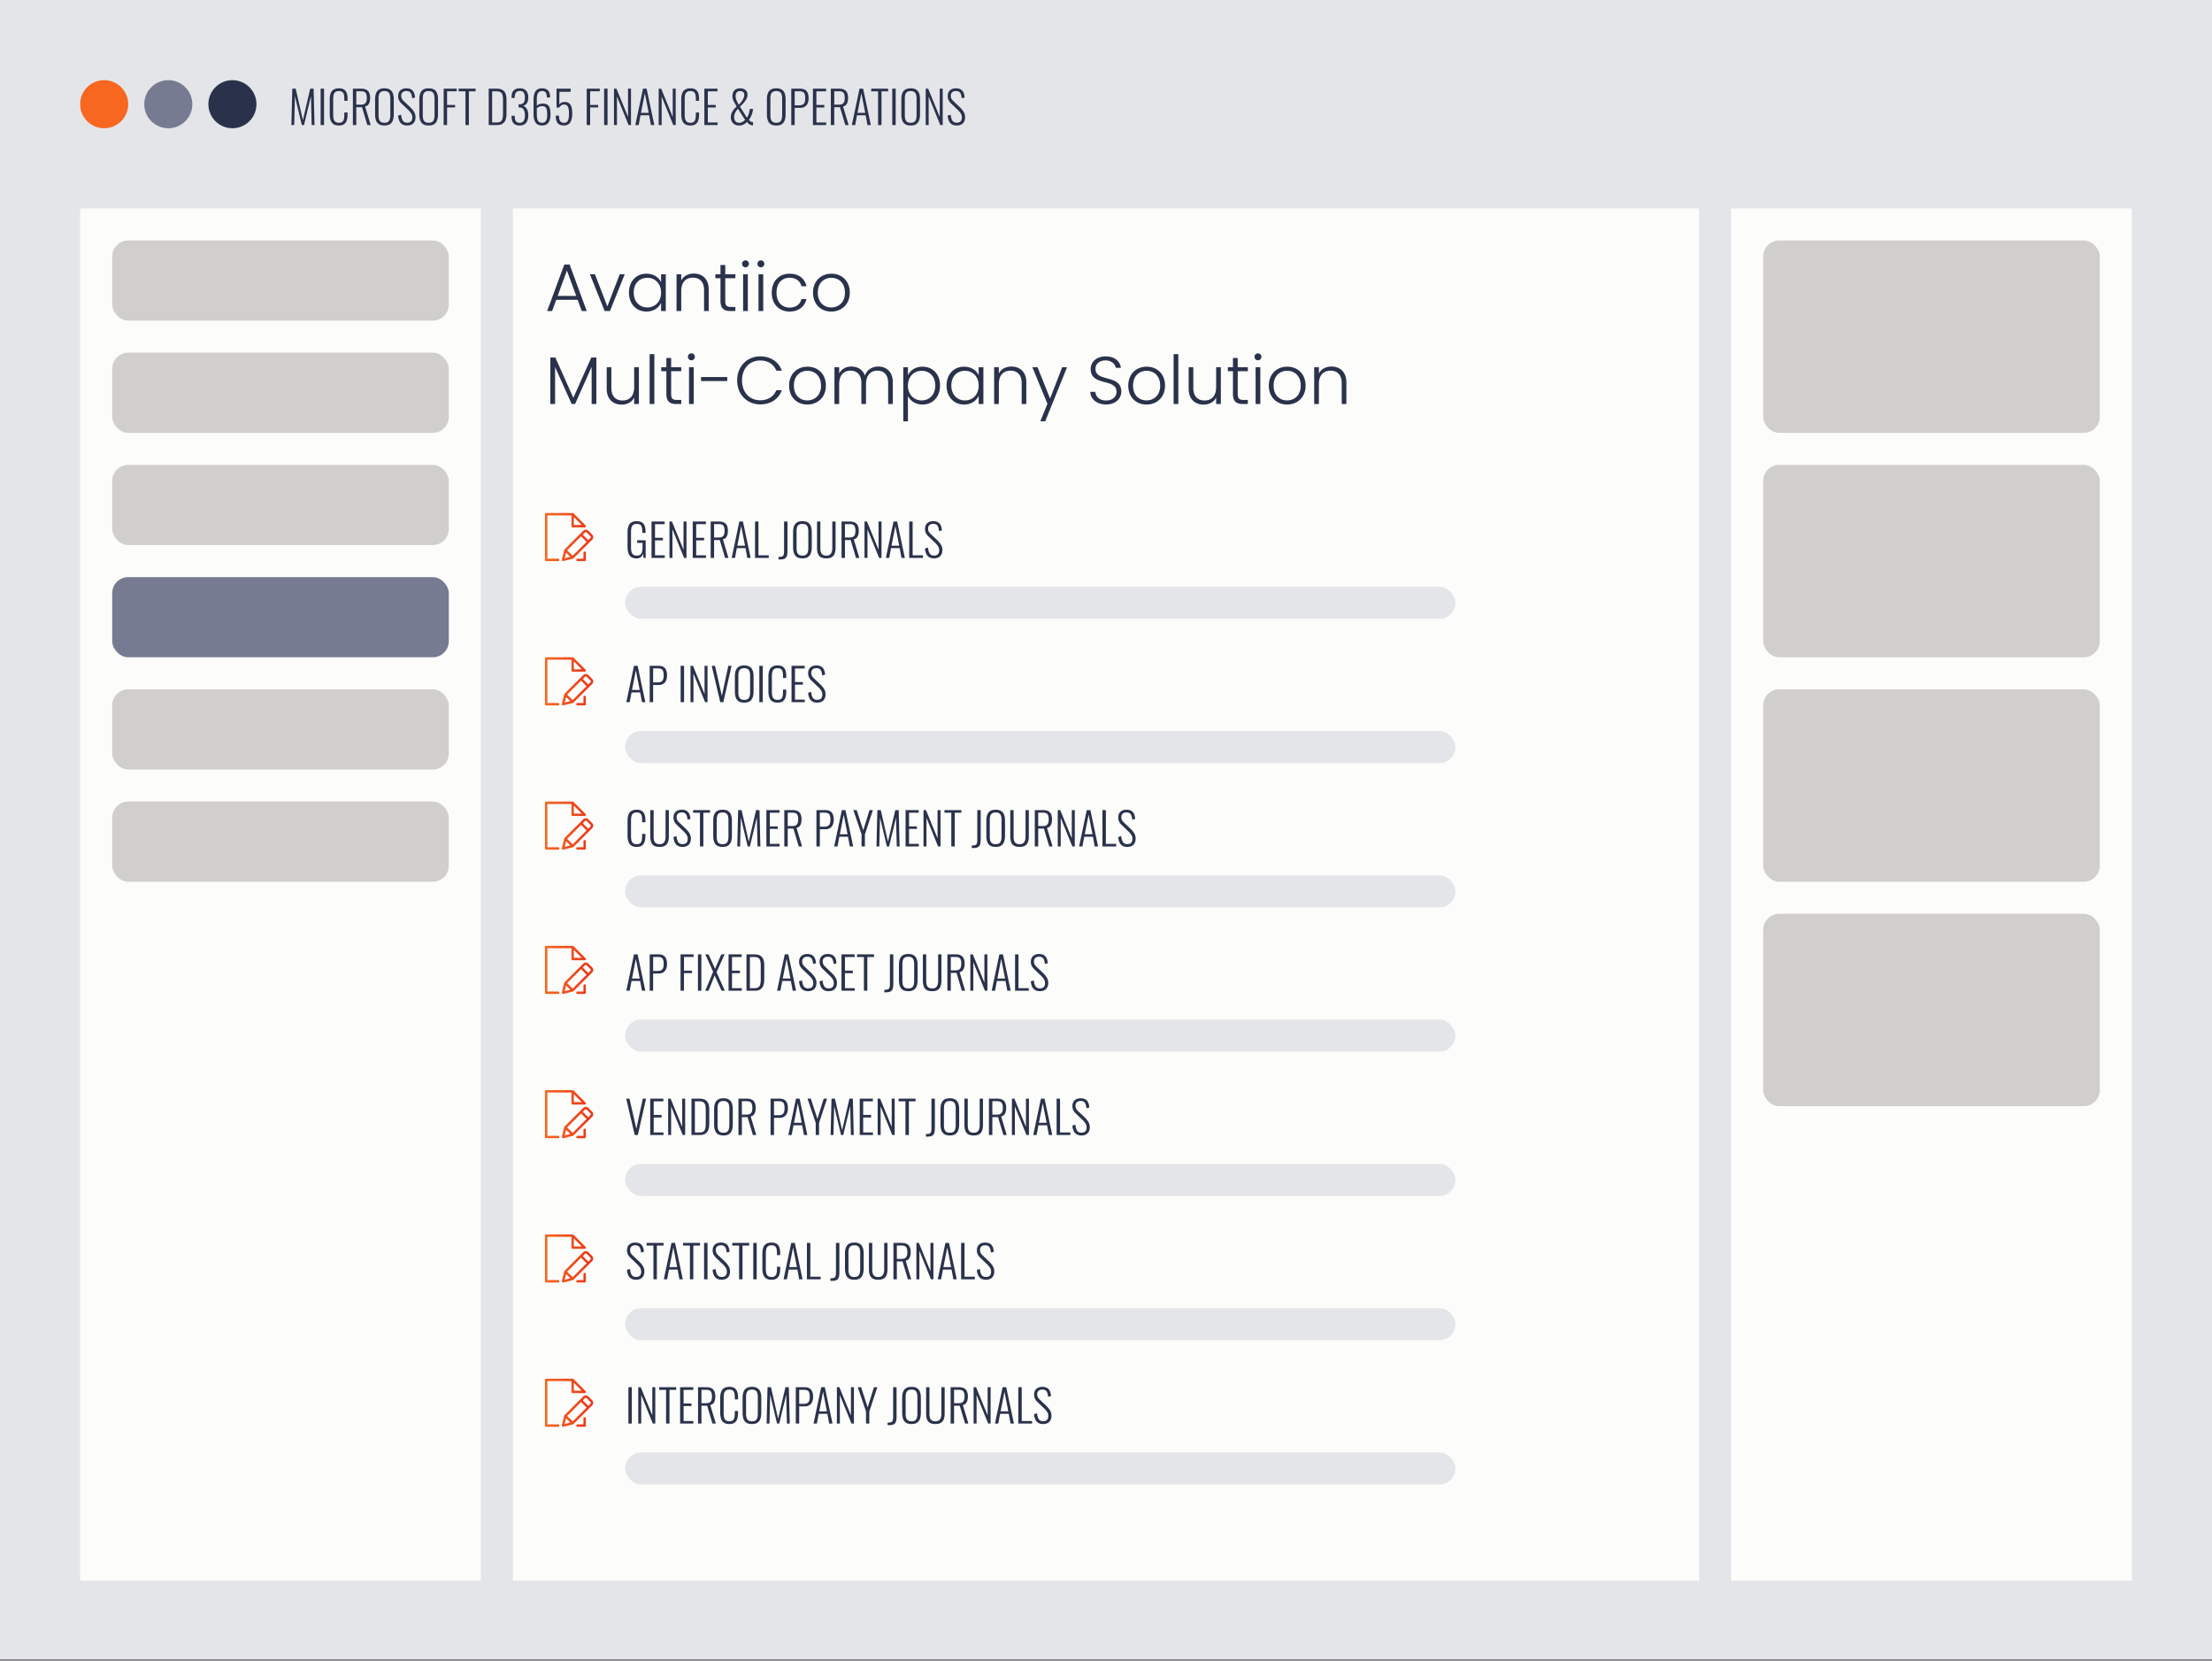 <?xml version="1.0" encoding="UTF-8"?> <svg xmlns="http://www.w3.org/2000/svg" width="690" height="518" viewBox="0 0 690 518" fill="none"><rect x="0" y="0" width="690" height="518" fill="#808080" stroke="none"/><path fill="#E4E5E9" d="M0 0h690v517.5H0z"></path><circle cx="32.5" cy="32.5" r="7.5" fill="#F7671F"></circle><circle cx="52.5" cy="32.5" r="7.5" fill="#767B91"></circle><circle cx="72.5" cy="32.5" r="7.5" fill="#2A324B"></circle><path fill="#FCFCFA" d="M25 65h125v428H25zm515 0h125v428H540zm-380 0h370v428H160z"></path><rect x="35" y="75" width="105" height="25" rx="5" fill="#D0CFCE"></rect><rect x="195" y="183" width="259" height="10" rx="5" fill="#E4E5E9"></rect><rect x="195" y="228" width="259" height="10" rx="5" fill="#E4E5E9"></rect><rect x="195" y="273" width="259" height="10" rx="5" fill="#E4E5E9"></rect><rect x="195" y="318" width="259" height="10" rx="5" fill="#E4E5E9"></rect><rect x="195" y="363" width="259" height="10" rx="5" fill="#E4E5E9"></rect><rect x="195" y="408" width="259" height="10" rx="5" fill="#E4E5E9"></rect><rect x="195" y="453" width="259" height="10" rx="5" fill="#E4E5E9"></rect><rect x="550" y="75" width="105" height="60" rx="5" fill="#D0CFCE"></rect><rect x="550" y="145" width="105" height="60" rx="5" fill="#D0CFCE"></rect><rect x="550" y="215" width="105" height="60" rx="5" fill="#D0CFCE"></rect><rect x="550" y="285" width="105" height="60" rx="5" fill="#D0CFCE"></rect><rect x="35" y="110" width="105" height="25" rx="5" fill="#D0CFCE"></rect><rect x="35" y="145" width="105" height="25" rx="5" fill="#D0CFCE"></rect><rect x="35" y="180" width="105" height="25" rx="5" fill="#767B91"></rect><rect x="35" y="215" width="105" height="25" rx="5" fill="#D0CFCE"></rect><rect x="35" y="250" width="105" height="25" rx="5" fill="#D0CFCE"></rect><path d="m181.466 97-1.281-3.486h-6.678L172.226 97h-1.554l5.355-14.49h1.659L183.02 97zm-1.722-4.704-2.898-7.938-2.898 7.938zm4.27-6.762h1.575l3.864 10.038 3.864-10.038h1.554L190.272 97h-1.659zm12.178 5.712c0-3.591 2.331-5.88 5.481-5.88 2.31 0 3.885 1.239 4.536 2.688v-2.52h1.47V97h-1.47v-2.541c-.672 1.47-2.268 2.709-4.557 2.709-3.129 0-5.46-2.331-5.46-5.922m10.017.021c0-2.856-1.911-4.62-4.263-4.62-2.415 0-4.263 1.68-4.263 4.599 0 2.898 1.848 4.641 4.263 4.641 2.352 0 4.263-1.764 4.263-4.62M219.623 97v-6.552c0-2.541-1.386-3.843-3.486-3.843-2.142 0-3.633 1.344-3.633 4.137V97h-1.47V85.534h1.47v1.953c.735-1.428 2.205-2.163 3.906-2.163 2.604 0 4.662 1.596 4.662 4.956V97zm5.121-3.108v-7.119h-1.596v-1.239h1.596v-2.877h1.491v2.877h3.15v1.239h-3.15v7.119c0 1.407.483 1.848 1.806 1.848h1.344V97h-1.575c-1.995 0-3.066-.819-3.066-3.108M231.809 97V85.534h1.47V97zm.735-13.629a1.067 1.067 0 0 1-1.071-1.092c0-.63.483-1.071 1.071-1.071a1.05 1.05 0 0 1 1.071 1.071c0 .63-.483 1.092-1.071 1.092M236.608 97V85.534h1.47V97zm.735-13.629a1.067 1.067 0 0 1-1.071-1.092c0-.63.483-1.071 1.071-1.071a1.05 1.05 0 0 1 1.071 1.071c0 .63-.483 1.092-1.071 1.092m3.392 7.896c0-3.633 2.331-5.901 5.565-5.901 2.877 0 4.746 1.533 5.271 3.906h-1.575c-.378-1.638-1.764-2.646-3.696-2.646-2.247 0-4.074 1.533-4.074 4.641s1.827 4.662 4.074 4.662c1.932 0 3.297-.987 3.696-2.667h1.575c-.525 2.289-2.394 3.906-5.271 3.906-3.234 0-5.565-2.268-5.565-5.901m24.344 0c0 3.633-2.541 5.901-5.775 5.901s-5.691-2.268-5.691-5.901c0-3.654 2.52-5.901 5.733-5.901 3.234 0 5.733 2.247 5.733 5.901m-9.975 0c0 3.15 2.016 4.62 4.2 4.62 2.163 0 4.263-1.47 4.263-4.62s-2.058-4.62-4.242-4.62-4.221 1.47-4.221 4.62M171.68 126v-14.49h1.554l5.607 12.558 5.607-12.558h1.575V126h-1.47v-11.571L179.387 126h-1.071l-5.166-11.529V126zm27.611-11.466V126h-1.47v-2.016c-.693 1.449-2.205 2.205-3.906 2.205-2.604 0-4.662-1.596-4.662-4.956v-6.699h1.449v6.531c0 2.541 1.386 3.843 3.486 3.843 2.142 0 3.633-1.344 3.633-4.137v-6.237zM202.647 126v-15.54h1.47V126zm5.219-3.108v-7.119h-1.596v-1.239h1.596v-2.877h1.491v2.877h3.15v1.239h-3.15v7.119c0 1.407.483 1.848 1.806 1.848h1.344V126h-1.575c-1.995 0-3.066-.819-3.066-3.108m7.065 3.108v-11.466h1.47V126zm.735-13.629a1.067 1.067 0 0 1-1.071-1.092c0-.63.483-1.071 1.071-1.071a1.05 1.05 0 0 1 1.071 1.071c0 .63-.483 1.092-1.071 1.092m3.014 6.468V117.6h8.169v1.239zm11.267-.189c0-4.41 3.108-7.497 7.182-7.497 3.276 0 5.712 1.638 6.762 4.452h-1.722c-.819-1.953-2.541-3.171-5.04-3.171-3.213 0-5.67 2.373-5.67 6.216 0 3.822 2.457 6.195 5.67 6.195 2.499 0 4.221-1.218 5.04-3.129h1.722c-1.05 2.772-3.486 4.41-6.762 4.41-4.074 0-7.182-3.066-7.182-7.476m27.668 1.617c0 3.633-2.541 5.901-5.775 5.901s-5.691-2.268-5.691-5.901c0-3.654 2.52-5.901 5.733-5.901 3.234 0 5.733 2.247 5.733 5.901m-9.975 0c0 3.15 2.016 4.62 4.2 4.62 2.163 0 4.263-1.47 4.263-4.62s-2.058-4.62-4.242-4.62-4.221 1.47-4.221 4.62M277.052 126v-6.552c0-2.541-1.323-3.843-3.36-3.843-2.079 0-3.549 1.386-3.549 4.179V126h-1.449v-6.552c0-2.541-1.344-3.843-3.381-3.843-2.1 0-3.549 1.386-3.549 4.179V126h-1.47v-11.466h1.47v1.974c.735-1.449 2.184-2.184 3.801-2.184 1.911 0 3.549.903 4.242 2.814.63-1.869 2.31-2.814 4.137-2.814 2.541 0 4.557 1.596 4.557 4.956V126zm6.163-8.946c.672-1.449 2.268-2.688 4.557-2.688 3.129 0 5.46 2.289 5.46 5.88s-2.331 5.922-5.46 5.922c-2.289 0-3.885-1.26-4.557-2.688v7.938h-1.449v-16.884h1.449zm8.526 3.192c0-2.919-1.848-4.599-4.263-4.599-2.331 0-4.263 1.764-4.263 4.62s1.932 4.62 4.263 4.62c2.415 0 4.263-1.743 4.263-4.641m3.524 0c0-3.591 2.331-5.88 5.481-5.88 2.31 0 3.885 1.239 4.536 2.688v-2.52h1.47V126h-1.47v-2.541c-.672 1.47-2.268 2.709-4.557 2.709-3.129 0-5.46-2.331-5.46-5.922m10.017.021c0-2.856-1.911-4.62-4.263-4.62-2.415 0-4.263 1.68-4.263 4.599 0 2.898 1.848 4.641 4.263 4.641 2.352 0 4.263-1.764 4.263-4.62M318.697 126v-6.552c0-2.541-1.386-3.843-3.486-3.843-2.142 0-3.633 1.344-3.633 4.137V126h-1.47v-11.466h1.47v1.953c.735-1.428 2.205-2.163 3.906-2.163 2.604 0 4.662 1.596 4.662 4.956V126zm8.858-1.68 3.78-9.786h1.512l-6.804 16.863h-1.533l2.226-5.46-4.704-11.403h1.617zm22.225-2.184c0 1.995-1.617 4.011-4.725 4.011-2.94 0-4.872-1.68-4.956-3.927h1.554c.126 1.218 1.029 2.688 3.402 2.688 2.037 0 3.234-1.197 3.234-2.709 0-4.326-8.064-1.596-8.064-7.119 0-2.268 1.869-3.927 4.704-3.927 2.793 0 4.473 1.554 4.725 3.57h-1.596c-.168-1.029-1.155-2.289-3.192-2.31-1.722-.021-3.15.924-3.15 2.625 0 4.242 8.064 1.638 8.064 7.098m13.634-1.869c0 3.633-2.541 5.901-5.775 5.901s-5.691-2.268-5.691-5.901c0-3.654 2.52-5.901 5.733-5.901 3.234 0 5.733 2.247 5.733 5.901m-9.975 0c0 3.15 2.016 4.62 4.2 4.62 2.163 0 4.263-1.47 4.263-4.62s-2.058-4.62-4.242-4.62-4.221 1.47-4.221 4.62M366.094 126v-15.54h1.47V126zm14.732-11.466V126h-1.47v-2.016c-.693 1.449-2.205 2.205-3.906 2.205-2.604 0-4.662-1.596-4.662-4.956v-6.699h1.449v6.531c0 2.541 1.386 3.843 3.486 3.843 2.142 0 3.633-1.344 3.633-4.137v-6.237zm3.776 8.358v-7.119h-1.596v-1.239h1.596v-2.877h1.491v2.877h3.15v1.239h-3.15v7.119c0 1.407.483 1.848 1.806 1.848h1.344V126h-1.575c-1.995 0-3.066-.819-3.066-3.108m7.065 3.108v-11.466h1.47V126zm.735-13.629a1.067 1.067 0 0 1-1.071-1.092c0-.63.483-1.071 1.071-1.071a1.05 1.05 0 0 1 1.071 1.071c0 .63-.483 1.092-1.071 1.092m14.858 7.896c0 3.633-2.541 5.901-5.775 5.901s-5.691-2.268-5.691-5.901c0-3.654 2.52-5.901 5.733-5.901 3.234 0 5.733 2.247 5.733 5.901m-9.975 0c0 3.15 2.016 4.62 4.2 4.62 2.163 0 4.263-1.47 4.263-4.62s-2.058-4.62-4.242-4.62-4.221 1.47-4.221 4.62M418.529 126v-6.552c0-2.541-1.386-3.843-3.486-3.843-2.142 0-3.633 1.344-3.633 4.137V126h-1.47v-11.466h1.47v1.953c.735-1.428 2.205-2.163 3.906-2.163 2.604 0 4.662 1.596 4.662 4.956V126zm-219.973 48.154q-1.078 0-1.694-.448-.602-.448-.854-1.26-.252-.826-.252-1.904v-4.424q0-1.092.238-1.89.252-.798.868-1.232.63-.448 1.764-.448 1.022 0 1.61.378.602.378.868 1.106t.266 1.778v.392h-1.008v-.392q0-.812-.154-1.344-.14-.532-.504-.798t-1.064-.266q-.784 0-1.176.336t-.518.924q-.112.588-.112 1.344v4.662q0 .826.14 1.414.154.574.546.896.407.308 1.134.308.714 0 1.092-.308.378-.322.532-.91t.154-1.428v-1.33h-1.68v-.798h2.66V174h-.686l-.126-1.288q-.21.644-.7 1.05-.475.392-1.344.392m4.684-.154v-11.34h4.102v.826h-3.024v4.256h2.464v.784h-2.464v4.676h3.052V174zm5.592 0v-11.34h.77l3.612 8.806v-8.806h.924V174h-.756l-3.626-8.904V174zm7.259 0v-11.34h4.102v.826h-3.024v4.256h2.464v.784h-2.464v4.676h3.052V174zm5.592 0v-11.34h2.562q1.065 0 1.666.35.617.336.882.994.267.644.266 1.54 0 .63-.14 1.19a2.3 2.3 0 0 1-.476.952q-.336.392-.952.518l1.736 5.796h-1.036l-1.666-5.572h-1.778V174zm1.064-6.356h1.442q.714 0 1.106-.238t.56-.7.168-1.162q0-1.05-.364-1.568-.363-.518-1.442-.518h-1.47zm5.485 6.356 2.394-11.34h1.12l2.408 11.34h-1.05l-.56-3.038h-2.702l-.574 3.038zm1.764-3.808h2.408l-1.204-6.118zm5.523 3.808v-11.34h1.064v10.542h3.22V174zm7.322.49v-.798q.588 0 .924-.07.35-.084.518-.294.181-.21.238-.602t.056-1.008v-9.058h1.064v9.114q0 .938-.168 1.54-.168.601-.658.882-.49.294-1.456.294zm7.48-.35q-1.134 0-1.778-.434a2.4 2.4 0 0 1-.896-1.232q-.252-.798-.252-1.82v-4.704q0-1.036.266-1.792.28-.77.91-1.19.643-.42 1.75-.42 1.092 0 1.722.42.643.42.91 1.19.266.756.266 1.792v4.718q0 1.021-.266 1.806a2.35 2.35 0 0 1-.882 1.218q-.63.448-1.75.448m0-.854q.741 0 1.134-.294a1.53 1.53 0 0 0 .532-.84q.154-.546.154-1.26v-5.138a4.5 4.5 0 0 0-.154-1.246q-.14-.532-.532-.812-.393-.294-1.134-.294-.756 0-1.162.294-.393.28-.546.812a5 5 0 0 0-.14 1.246v5.138q0 .714.14 1.26.153.532.546.84.405.294 1.162.294m7.439.854q-1.148 0-1.792-.406a2.14 2.14 0 0 1-.868-1.148 5.5 5.5 0 0 1-.238-1.68v-8.246h1.036v8.274q0 .658.14 1.204.154.532.56.84t1.162.308q.727 0 1.134-.308a1.64 1.64 0 0 0 .56-.854q.168-.532.168-1.19v-8.274h1.022v8.246q0 .938-.252 1.68a2.2 2.2 0 0 1-.882 1.148q-.63.406-1.75.406m4.748-.14v-11.34h2.562q1.063 0 1.666.35.615.336.882.994.266.644.266 1.54 0 .63-.14 1.19a2.3 2.3 0 0 1-.476.952q-.336.392-.952.518l1.736 5.796h-1.036l-1.666-5.572h-1.778V174zm1.064-6.356h1.442q.714 0 1.106-.238t.56-.7.168-1.162q0-1.05-.364-1.568-.365-.518-1.442-.518h-1.47zm6.1 6.356v-11.34h.77l3.612 8.806v-8.806h.924V174h-.756l-3.626-8.904V174zm6.657 0 2.394-11.34h1.12l2.408 11.34h-1.05l-.56-3.038h-2.702l-.574 3.038zm1.764-3.808h2.408l-1.204-6.118zm5.524 3.808v-11.34h1.064v10.542h3.22V174zm7.74.14q-.924 0-1.54-.378a2.45 2.45 0 0 1-.91-1.078q-.308-.7-.378-1.624l.938-.28q.07.7.252 1.274.182.56.574.896.392.322 1.078.322.756 0 1.176-.392t.42-1.246q0-.756-.378-1.302a6.7 6.7 0 0 0-1.008-1.148l-2.002-1.918q-.532-.518-.784-1.064a2.9 2.9 0 0 1-.252-1.218q0-1.176.7-1.806t1.862-.63q.602 0 1.078.154.49.154.826.504.35.336.546.882t.266 1.33l-.91.238a4.7 4.7 0 0 0-.238-1.218q-.168-.518-.546-.784-.364-.266-1.022-.266-.7 0-1.148.364-.448.365-.448 1.134 0 .462.168.84.182.378.63.812l2.002 1.89q.672.63 1.162 1.4t.49 1.736q0 .853-.336 1.428a2.1 2.1 0 0 1-.91.868q-.588.28-1.358.28M90.896 39l.28-11.34h1.064l2.24 9.842 2.282-9.842h1.064l.28 11.34h-.882L97 29.97 94.83 39h-.686l-2.142-9.016L91.778 39zm9.122 0V27.66h1.064V39zm5.708.14q-1.148 0-1.778-.476a2.44 2.44 0 0 1-.854-1.274 6.3 6.3 0 0 1-.238-1.792V31.09q0-1.05.238-1.848.252-.798.882-1.246t1.75-.448q1.022 0 1.596.392.588.392.84 1.12.252.714.252 1.708v.686h-1.008v-.658q0-.743-.126-1.274-.113-.532-.476-.826-.365-.294-1.064-.294-.77 0-1.162.322-.378.308-.518.882a6.3 6.3 0 0 0-.126 1.33v4.83q0 .84.154 1.4.168.56.56.84.391.28 1.092.28.713 0 1.064-.308.363-.308.476-.854.126-.56.126-1.302v-.742h1.008v.672q0 .994-.238 1.764-.224.755-.812 1.19-.575.434-1.638.434m4.354-.14V27.66h2.562q1.064 0 1.666.35.617.336.882.994.266.645.266 1.54 0 .63-.14 1.19t-.476.952-.952.518L115.624 39h-1.036l-1.666-5.572h-1.778V39zm1.064-6.356h1.442q.714 0 1.106-.238t.56-.7.168-1.162q0-1.05-.364-1.568t-1.442-.518h-1.47zm8.788 6.496q-1.134 0-1.778-.434a2.4 2.4 0 0 1-.896-1.232q-.252-.798-.252-1.82V30.95q0-1.036.266-1.792.28-.77.91-1.19.644-.42 1.75-.42 1.092 0 1.722.42.644.42.91 1.19.266.756.266 1.792v4.718q0 1.022-.266 1.806-.252.77-.882 1.218t-1.75.448m0-.854q.742 0 1.134-.294.392-.307.532-.84.154-.546.154-1.26v-5.138a4.5 4.5 0 0 0-.154-1.246q-.14-.532-.532-.812-.392-.294-1.134-.294-.756 0-1.162.294-.391.28-.546.812-.14.532-.14 1.246v5.138q0 .714.14 1.26.154.532.546.84.406.294 1.162.294m7.075.854q-.924 0-1.54-.378a2.46 2.46 0 0 1-.91-1.078q-.307-.7-.378-1.624l.938-.28q.07.7.252 1.274.183.56.574.896.393.322 1.078.322.756 0 1.176-.392t.42-1.246q0-.756-.378-1.302-.363-.546-1.008-1.148l-2.002-1.918q-.531-.518-.784-1.064a2.9 2.9 0 0 1-.252-1.218q0-1.176.7-1.806t1.862-.63q.603 0 1.078.154.49.154.826.504.351.336.546.882.197.546.266 1.33l-.91.238a4.7 4.7 0 0 0-.238-1.218q-.168-.518-.546-.784-.363-.266-1.022-.266-.7 0-1.148.364t-.448 1.134q0 .462.168.84.183.378.63.812l2.002 1.89q.673.63 1.162 1.4.49.77.49 1.736 0 .854-.336 1.428a2.1 2.1 0 0 1-.91.868q-.587.28-1.358.28m6.72 0q-1.134 0-1.778-.434a2.4 2.4 0 0 1-.896-1.232q-.252-.798-.252-1.82V30.95q0-1.036.266-1.792.28-.77.91-1.19.644-.42 1.75-.42 1.092 0 1.722.42.644.42.91 1.19.266.756.266 1.792v4.718q0 1.022-.266 1.806-.252.77-.882 1.218t-1.75.448m0-.854q.743 0 1.134-.294.392-.307.532-.84.154-.546.154-1.26v-5.138a4.5 4.5 0 0 0-.154-1.246q-.14-.532-.532-.812-.392-.294-1.134-.294-.756 0-1.162.294-.392.28-.546.812-.14.532-.14 1.246v5.138q0 .714.14 1.26.155.532.546.84.406.294 1.162.294m4.667.714V27.66h4.074v.798h-3.01v4.27h2.506v.784h-2.506V39zm6.801 0V28.486h-2.142v-.826h5.292v.826h-2.086V39zm7.254 0V27.66h2.464q1.19 0 1.848.42.672.406.952 1.162t.28 1.75V35.5q0 1.05-.28 1.848a2.4 2.4 0 0 1-.924 1.218q-.644.434-1.778.434zm1.064-.798h1.428q.896 0 1.316-.364.42-.378.532-1.022.112-.658.112-1.484v-4.228q0-.854-.154-1.428-.14-.588-.574-.882-.42-.308-1.274-.308h-1.386zm8.575.938q-.882 0-1.442-.336a2.1 2.1 0 0 1-.826-.966q-.252-.615-.252-1.456v-.28h.994v.238q.014.602.154 1.05.14.434.476.672t.896.238q.532 0 .896-.224.378-.238.56-.77.196-.532.196-1.386 0-1.05-.378-1.708-.378-.672-1.316-.7h-.28v-.98h.28q.91 0 1.302-.504.392-.518.392-1.652 0-.882-.336-1.442-.322-.56-1.204-.56-.854 0-1.246.49-.378.476-.392 1.484v.196h-.994v-.266q0-.84.252-1.442.266-.616.854-.952t1.512-.336q.895 0 1.47.364.574.364.854 1.008.28.63.28 1.456 0 1.19-.462 1.848-.448.645-1.162.812.42.112.784.448.378.336.602.938.238.588.238 1.484 0 .953-.28 1.694a2.3 2.3 0 0 1-.854 1.134q-.588.406-1.568.406m6.964 0q-.939 0-1.512-.42-.575-.434-.84-1.232-.266-.812-.266-1.904v-4.522q0-1.05.252-1.834.252-.798.826-1.232.573-.448 1.526-.448.853 0 1.414.294t.84.882q.294.574.294 1.442v.126a1 1 0 0 1 .014.112h-1.022q0-1.092-.35-1.554-.336-.462-1.148-.462-.477 0-.84.238-.364.224-.574.756t-.21 1.442v2.142q.251-.238.728-.448.489-.21 1.092-.21.938 0 1.47.35.531.35.756 1.092t.224 1.932q0 1.035-.266 1.82-.267.785-.854 1.218-.575.42-1.554.42m0-.854q.56 0 .91-.238.363-.252.546-.784.182-.532.182-1.386 0-.924-.112-1.54-.099-.616-.448-.924-.337-.308-1.078-.308-.336 0-.644.112-.308.098-.56.252a1.8 1.8 0 0 0-.392.28v1.96q0 .91.168 1.484.167.56.518.826.363.266.91.266m6.818.84q-.91 0-1.47-.35-.546-.35-.798-1.036t-.252-1.666h1.022q0 .686.14 1.19t.476.77.924.266q.644 0 .98-.322.336-.335.462-.98t.126-1.582q0-1.035-.154-1.652-.14-.616-.49-.882-.336-.28-.91-.28-.434 0-.812.238a2.1 2.1 0 0 0-.658.7h-.854v-5.88h4.41l-.014.966h-3.486l-.056 3.934q.252-.322.672-.532.434-.224 1.064-.224.84 0 1.344.42.518.405.742 1.19t.224 1.876q0 .91-.14 1.624a3.5 3.5 0 0 1-.462 1.218 2 2 0 0 1-.812.742q-.49.252-1.218.252m7.149-.126V27.66h4.074v.798h-3.01v4.27h2.506v.784h-2.506V39zm5.429 0V27.66h1.064V39zm3.075 0V27.66h.77l3.612 8.806V27.66h.924V39h-.756l-3.626-8.904V39zm6.658 0 2.394-11.34h1.12L204.103 39h-1.05l-.56-3.038h-2.702L199.217 39zm1.764-3.808h2.408l-1.204-6.118zM205.469 39V27.66h.77l3.612 8.806V27.66h.924V39h-.756l-3.626-8.904V39zm9.905.14q-1.148 0-1.778-.476a2.44 2.44 0 0 1-.854-1.274 6.3 6.3 0 0 1-.238-1.792V31.09q0-1.05.238-1.848.252-.798.882-1.246t1.75-.448q1.021 0 1.596.392.588.392.84 1.12.252.714.252 1.708v.686h-1.008v-.658q0-.743-.126-1.274-.112-.532-.476-.826t-1.064-.294q-.77 0-1.162.322-.378.308-.518.882a6.3 6.3 0 0 0-.126 1.33v4.83q0 .84.154 1.4.168.56.56.84.391.28 1.092.28.714 0 1.064-.308.364-.308.476-.854.126-.56.126-1.302v-.742h1.008v.672q0 .994-.238 1.764-.224.755-.812 1.19-.575.434-1.638.434m4.34-.14V27.66h4.102v.826h-3.024v4.256h2.464v.784h-2.464v4.676h3.052V39zm10.872.14q-.868 0-1.456-.35a2.27 2.27 0 0 1-.868-.938 2.84 2.84 0 0 1-.294-1.288q0-.896.434-1.68.448-.798 1.386-1.694l-.7-1.204a6.5 6.5 0 0 1-.462-1.022 3.1 3.1 0 0 1-.168-1.022q0-.756.294-1.288.294-.546.826-.826.546-.28 1.288-.28.7 0 1.218.238t.798.7q.294.448.294 1.078 0 .645-.322 1.26T232 32.056q-.532.615-1.19 1.204l2.184 3.444q.252-.35.434-.826.196-.49.308-.994.126-.505.14-.91h.994q0 .505-.168 1.12-.154.616-.448 1.218a5 5 0 0 1-.644 1.05q.308.392.616.56.322.168.672.168v1.008a1 1 0 0 1-.14-.014.5.5 0 0 1-.126-.014 1.8 1.8 0 0 1-.63-.168 2.7 2.7 0 0 1-.546-.378 11 11 0 0 1-.462-.49 3.6 3.6 0 0 1-1.008.784q-.602.322-1.4.322m0-.854q.56 0 .994-.238.434-.252.826-.686l-2.212-3.444q-.643.728-.924 1.372-.266.63-.266 1.274 0 .405.14.812.154.391.49.658.35.252.952.252m-.14-5.614q.448-.448.84-.952.391-.518.63-1.064a2.7 2.7 0 0 0 .252-1.106q0-.56-.364-.854t-.966-.294q-.714 0-1.05.462a1.77 1.77 0 0 0-.322 1.064q0 .645.252 1.288.266.63.728 1.456m11.713 6.468q-1.134 0-1.778-.434a2.4 2.4 0 0 1-.896-1.232q-.252-.798-.252-1.82V30.95q0-1.036.266-1.792.28-.77.91-1.19.643-.42 1.75-.42 1.092 0 1.722.42.643.42.91 1.19.266.756.266 1.792v4.718q0 1.022-.266 1.806-.252.77-.882 1.218t-1.75.448m0-.854q.741 0 1.134-.294.391-.307.532-.84.153-.546.154-1.26v-5.138q0-.714-.154-1.246-.14-.532-.532-.812-.393-.294-1.134-.294-.756 0-1.162.294-.393.28-.546.812-.14.532-.14 1.246v5.138q0 .714.14 1.26.153.532.546.84.406.294 1.162.294m4.667.714V27.66h2.716q1.022 0 1.61.378t.826 1.05q.252.672.252 1.582 0 .798-.266 1.484a2.2 2.2 0 0 1-.854 1.078q-.588.405-1.554.406h-1.666V39zm1.064-6.16h1.358q.686 0 1.106-.196.433-.21.63-.686.196-.476.196-1.288 0-.869-.168-1.344-.168-.49-.588-.672-.406-.195-1.162-.196h-1.372zm5.69 6.16V27.66h4.102v.826h-3.024v4.256h2.464v.784h-2.464v4.676h3.052V39zm5.592 0V27.66h2.562q1.063 0 1.666.35.615.336.882.994.266.645.266 1.54 0 .63-.14 1.19a2.3 2.3 0 0 1-.476.952q-.337.392-.952.518L264.716 39h-1.036l-1.666-5.572h-1.778V39zm1.064-6.356h1.442q.714 0 1.106-.238t.56-.7.168-1.162q0-1.05-.364-1.568-.365-.518-1.442-.518h-1.47zM265.72 39l2.394-11.34h1.12L271.642 39h-1.05l-.56-3.038h-2.702L266.756 39zm1.764-3.808h2.408l-1.204-6.118zM273.902 39V28.486h-2.142v-.826h5.292v.826h-2.086V39zm4.425 0V27.66h1.064V39zm5.763.14q-1.133 0-1.778-.434a2.42 2.42 0 0 1-.896-1.232q-.252-.798-.252-1.82V30.95q0-1.036.266-1.792.28-.77.91-1.19.645-.42 1.75-.42 1.092 0 1.722.42.645.42.91 1.19.266.756.266 1.792v4.718q0 1.022-.266 1.806-.252.77-.882 1.218t-1.75.448m0-.854q.743 0 1.134-.294a1.52 1.52 0 0 0 .532-.84q.154-.546.154-1.26v-5.138a4.5 4.5 0 0 0-.154-1.246q-.14-.532-.532-.812-.392-.294-1.134-.294-.756 0-1.162.294-.391.28-.546.812-.14.532-.14 1.246v5.138q0 .714.14 1.26.155.532.546.84.406.294 1.162.294m4.668.714V27.66h.77l3.612 8.806V27.66h.924V39h-.756l-3.626-8.904V39zm9.681.14q-.924 0-1.54-.378a2.45 2.45 0 0 1-.91-1.078q-.307-.7-.378-1.624l.938-.28q.07.7.252 1.274.182.56.574.896.392.322 1.078.322.756 0 1.176-.392t.42-1.246q0-.756-.378-1.302a6.7 6.7 0 0 0-1.008-1.148l-2.002-1.918q-.532-.518-.784-1.064a2.9 2.9 0 0 1-.252-1.218q0-1.176.7-1.806t1.862-.63q.602 0 1.078.154.49.154.826.504.35.336.546.882t.266 1.33l-.91.238a4.7 4.7 0 0 0-.238-1.218q-.168-.518-.546-.784-.364-.266-1.022-.266-.7 0-1.148.364t-.448 1.134q0 .462.168.84.182.378.63.812l2.002 1.89q.672.63 1.162 1.4t.49 1.736q0 .854-.336 1.428a2.1 2.1 0 0 1-.91.868q-.588.28-1.358.28M195.378 219l2.394-11.34h1.12L201.3 219h-1.05l-.56-3.038h-2.702l-.574 3.038zm1.764-3.808h2.408l-1.204-6.118zm5.524 3.808v-11.34h2.716q1.022 0 1.61.378t.826 1.05q.252.672.252 1.582 0 .798-.266 1.484a2.2 2.2 0 0 1-.854 1.078q-.588.406-1.554.406h-1.666V219zm1.064-6.16h1.358q.686 0 1.106-.196.434-.21.63-.686t.196-1.288q0-.869-.168-1.344-.168-.49-.588-.672-.406-.196-1.162-.196h-1.372zm8.589 6.16v-11.34h1.064V219zm3.075 0v-11.34h.77l3.612 8.806v-8.806h.924V219h-.756l-3.626-8.904V219zm9.276 0-2.66-11.34h1.022l2.142 9.394 2.016-9.394h1.008L225.636 219zm7.494.14q-1.134 0-1.778-.434a2.42 2.42 0 0 1-.896-1.232q-.252-.798-.252-1.82v-4.704q0-1.036.266-1.792.28-.77.91-1.19.645-.42 1.75-.42 1.092 0 1.722.42.645.42.91 1.19.267.756.266 1.792v4.718q0 1.021-.266 1.806a2.35 2.35 0 0 1-.882 1.218q-.63.448-1.75.448m0-.854q.742 0 1.134-.294.393-.308.532-.84.154-.546.154-1.26v-5.138q0-.714-.154-1.246-.14-.532-.532-.812-.392-.294-1.134-.294-.756 0-1.162.294-.392.28-.546.812-.14.532-.14 1.246v5.138q0 .714.14 1.26a1.6 1.6 0 0 0 .546.84q.406.294 1.162.294m4.696.714v-11.34h1.064V219zm5.707.14q-1.148 0-1.778-.476a2.45 2.45 0 0 1-.854-1.274 6.4 6.4 0 0 1-.238-1.792v-4.508q0-1.05.238-1.848.252-.798.882-1.246t1.75-.448q1.023 0 1.596.392.588.392.84 1.12.252.714.252 1.708v.686h-1.008v-.658q0-.742-.126-1.274-.111-.532-.476-.826-.363-.294-1.064-.294-.77 0-1.162.322-.378.308-.518.882a6.3 6.3 0 0 0-.126 1.33v4.83q0 .84.154 1.4.168.56.56.84.393.28 1.092.28.714 0 1.064-.308.365-.308.476-.854.126-.56.126-1.302v-.742h1.008v.672q0 .995-.238 1.764-.224.756-.812 1.19-.573.434-1.638.434m4.341-.14v-11.34h4.102v.826h-3.024v4.256h2.464v.784h-2.464v4.676h3.052V219zm8 .14q-.924 0-1.54-.378a2.45 2.45 0 0 1-.91-1.078q-.307-.7-.378-1.624l.938-.28q.07.7.252 1.274.182.56.574.896.392.322 1.078.322.756 0 1.176-.392t.42-1.246q0-.756-.378-1.302a6.7 6.7 0 0 0-1.008-1.148l-2.002-1.918q-.532-.518-.784-1.064a2.9 2.9 0 0 1-.252-1.218q0-1.176.7-1.806t1.862-.63q.602 0 1.078.154.49.154.826.504.35.336.546.882t.266 1.33l-.91.238a4.7 4.7 0 0 0-.238-1.218q-.168-.518-.546-.784-.364-.266-1.022-.266-.7 0-1.148.364-.448.365-.448 1.134 0 .462.168.84.181.378.63.812l2.002 1.89q.672.63 1.162 1.4t.49 1.736q0 .853-.336 1.428a2.1 2.1 0 0 1-.91.868q-.588.28-1.358.28m-56.282 45q-1.148 0-1.778-.476a2.44 2.44 0 0 1-.854-1.274 6.3 6.3 0 0 1-.238-1.792v-4.508q0-1.05.238-1.848.252-.798.882-1.246t1.75-.448q1.022 0 1.596.392.588.392.84 1.12.252.714.252 1.708v.686h-1.008v-.658q0-.742-.126-1.274-.112-.532-.476-.826t-1.064-.294q-.77 0-1.162.322-.378.308-.518.882a6.3 6.3 0 0 0-.126 1.33v4.83q0 .84.154 1.4.168.56.56.84t1.092.28q.714 0 1.064-.308.364-.308.476-.854.126-.56.126-1.302v-.742h1.008v.672q0 .995-.238 1.764-.224.756-.812 1.19-.575.434-1.638.434m7.126 0q-1.147 0-1.792-.406a2.14 2.14 0 0 1-.868-1.148 5.5 5.5 0 0 1-.238-1.68v-8.246h1.036v8.274q0 .658.14 1.204.155.533.56.84.406.308 1.162.308.729 0 1.134-.308.407-.322.56-.854.168-.532.168-1.19v-8.274h1.022v8.246q0 .938-.252 1.68a2.2 2.2 0 0 1-.882 1.148q-.63.406-1.75.406m7.156 0q-.924 0-1.54-.378a2.45 2.45 0 0 1-.91-1.078q-.307-.7-.378-1.624l.938-.28q.07.7.252 1.274.182.56.574.896.392.322 1.078.322.756 0 1.176-.392t.42-1.246q0-.756-.378-1.302a6.7 6.7 0 0 0-1.008-1.148l-2.002-1.918q-.532-.518-.784-1.064a2.9 2.9 0 0 1-.252-1.218q0-1.176.7-1.806t1.862-.63q.602 0 1.078.154.49.154.826.504.35.336.546.882t.266 1.33l-.91.238a4.7 4.7 0 0 0-.238-1.218q-.168-.518-.546-.784-.364-.266-1.022-.266-.7 0-1.148.364-.448.365-.448 1.134 0 .462.168.84.181.378.63.812l2.002 1.89q.672.63 1.162 1.4t.49 1.736q0 .853-.336 1.428a2.1 2.1 0 0 1-.91.868q-.588.28-1.358.28m5.431-.14v-10.514h-2.142v-.826h5.292v.826h-2.086V264zm7.072.14q-1.134 0-1.778-.434a2.4 2.4 0 0 1-.896-1.232q-.252-.798-.252-1.82v-4.704q0-1.036.266-1.792.28-.77.91-1.19.643-.42 1.75-.42 1.092 0 1.722.42.643.42.91 1.19.266.756.266 1.792v4.718q0 1.022-.266 1.806a2.35 2.35 0 0 1-.882 1.218q-.63.448-1.75.448m0-.854q.741 0 1.134-.294a1.53 1.53 0 0 0 .532-.84q.154-.546.154-1.26v-5.138a4.5 4.5 0 0 0-.154-1.246q-.14-.532-.532-.812-.393-.294-1.134-.294-.757 0-1.162.294-.393.28-.546.812a5 5 0 0 0-.14 1.246v5.138q0 .714.14 1.26.153.532.546.84.405.294 1.162.294m4.569.714.28-11.34h1.064l2.24 9.842 2.282-9.842h1.064l.28 11.34h-.882l-.224-9.03-2.17 9.03h-.686l-2.142-9.016-.224 9.016zm9.08 0v-11.34h4.102v.826h-3.024v4.256h2.464v.784h-2.464v4.676h3.052V264zm5.592 0v-11.34h2.562q1.065 0 1.666.35.617.336.882.994.266.644.266 1.54 0 .63-.14 1.19a2.3 2.3 0 0 1-.476.952q-.336.392-.952.518l1.736 5.796h-1.036l-1.666-5.572h-1.778V264zm1.064-6.356h1.442q.714 0 1.106-.238t.56-.7.168-1.162q0-1.05-.364-1.568-.363-.518-1.442-.518h-1.47zm8.958 6.356v-11.34h2.716q1.022 0 1.61.378t.826 1.05q.252.672.252 1.582 0 .798-.266 1.484a2.2 2.2 0 0 1-.854 1.078q-.588.406-1.554.406h-1.666V264zm1.064-6.16h1.358q.686 0 1.106-.196.433-.21.63-.686.196-.476.196-1.288 0-.869-.168-1.344-.168-.49-.588-.672-.406-.196-1.162-.196h-1.372zm4.472 6.16 2.394-11.34h1.12l2.408 11.34h-1.05l-.56-3.038h-2.702l-.574 3.038zm1.764-3.808h2.408l-1.204-6.118zm6.783 3.808v-3.766l-2.562-7.574h1.036l2.044 6.3 1.96-6.3h1.05l-2.492 7.574V264zm4.645 0 .28-11.34h1.064l2.24 9.842 2.282-9.842h1.064l.28 11.34h-.882l-.224-9.03-2.17 9.03h-.686l-2.142-9.016-.224 9.016zm9.08 0v-11.34h4.102v.826h-3.024v4.256h2.464v.784h-2.464v4.676h3.052V264zm5.592 0v-11.34h.77l3.612 8.806v-8.806h.924V264h-.756l-3.626-8.904V264zm8.674 0v-10.514h-2.142v-.826h5.292v.826h-2.086V264zm6.372.49v-.798q.588 0 .924-.07.35-.084.518-.294.181-.21.238-.602.056-.391.056-1.008v-9.058h1.064v9.114q0 .938-.168 1.54-.169.602-.658.882-.49.294-1.456.294zm7.48-.35q-1.134 0-1.778-.434a2.4 2.4 0 0 1-.896-1.232q-.252-.798-.252-1.82v-4.704q0-1.036.266-1.792.28-.77.91-1.19.644-.42 1.75-.42 1.092 0 1.722.42.644.42.91 1.19.266.756.266 1.792v4.718q0 1.022-.266 1.806a2.35 2.35 0 0 1-.882 1.218q-.63.448-1.75.448m0-.854q.743 0 1.134-.294.392-.308.532-.84.154-.546.154-1.26v-5.138q0-.714-.154-1.246-.14-.532-.532-.812-.392-.294-1.134-.294-.756 0-1.162.294-.391.28-.546.812-.14.532-.14 1.246v5.138q0 .714.14 1.26a1.6 1.6 0 0 0 .546.84q.406.294 1.162.294m7.439.854q-1.147 0-1.792-.406a2.14 2.14 0 0 1-.868-1.148 5.5 5.5 0 0 1-.238-1.68v-8.246h1.036v8.274q0 .658.14 1.204.155.533.56.84.406.308 1.162.308.729 0 1.134-.308.407-.322.56-.854.168-.532.168-1.19v-8.274h1.022v8.246q0 .938-.252 1.68a2.2 2.2 0 0 1-.882 1.148q-.63.406-1.75.406m4.748-.14v-11.34h2.562q1.064 0 1.666.35.616.336.882.994.266.644.266 1.54 0 .63-.14 1.19a2.3 2.3 0 0 1-.476.952q-.336.392-.952.518l1.736 5.796h-1.036l-1.666-5.572h-1.778V264zm1.064-6.356h1.442q.714 0 1.106-.238t.56-.7.168-1.162q0-1.05-.364-1.568t-1.442-.518h-1.47zm6.1 6.356v-11.34h.77l3.612 8.806v-8.806h.924V264h-.756l-3.626-8.904V264zm6.657 0 2.394-11.34h1.12L342.53 264h-1.05l-.56-3.038h-2.702l-.574 3.038zm1.764-3.808h2.408l-1.204-6.118zm5.524 3.808v-11.34h1.064v10.542h3.22V264zm7.74.14q-.924 0-1.54-.378a2.46 2.46 0 0 1-.91-1.078q-.308-.7-.378-1.624l.938-.28q.07.7.252 1.274.183.56.574.896.393.322 1.078.322.756 0 1.176-.392t.42-1.246q0-.756-.378-1.302a6.6 6.6 0 0 0-1.008-1.148l-2.002-1.918q-.531-.518-.784-1.064a2.9 2.9 0 0 1-.252-1.218q0-1.176.7-1.806t1.862-.63q.603 0 1.078.154.49.154.826.504.351.336.546.882.197.546.266 1.33l-.91.238a4.7 4.7 0 0 0-.238-1.218q-.168-.518-.546-.784-.363-.266-1.022-.266-.7 0-1.148.364-.447.365-.448 1.134 0 .462.168.84.183.378.63.812l2.002 1.89q.673.63 1.162 1.4.49.77.49 1.736 0 .853-.336 1.428a2.1 2.1 0 0 1-.91.868q-.587.28-1.358.28M195.378 309l2.394-11.34h1.12L201.3 309h-1.05l-.56-3.038h-2.702l-.574 3.038zm1.764-3.808h2.408l-1.204-6.118zm5.524 3.808v-11.34h2.716q1.022 0 1.61.378t.826 1.05q.252.672.252 1.582 0 .798-.266 1.484a2.2 2.2 0 0 1-.854 1.078q-.588.406-1.554.406h-1.666V309zm1.064-6.16h1.358q.686 0 1.106-.196.434-.21.63-.686t.196-1.288q0-.868-.168-1.344-.168-.49-.588-.672-.406-.196-1.162-.196h-1.372zm8.561 6.16v-11.34h4.074v.798h-3.01v4.27h2.506v.784h-2.506V309zm5.428 0v-11.34h1.064V309zm2.278 0 2.45-5.908-2.422-5.432h.994l2.03 4.522 1.946-4.522h1.022l-2.506 5.558 2.59 5.782h-1.022l-2.156-4.788-1.904 4.788zm7.264 0v-11.34h4.102v.826h-3.024v4.256h2.464v.784h-2.464v4.676h3.052V309zm5.592 0v-11.34h2.464q1.191 0 1.848.42.672.406.952 1.162t.28 1.75v4.508q0 1.05-.28 1.848a2.4 2.4 0 0 1-.924 1.218q-.644.434-1.778.434zm1.064-.798h1.428q.897 0 1.316-.364.42-.378.532-1.022.112-.658.112-1.484v-4.228q0-.853-.154-1.428-.14-.588-.574-.882-.42-.308-1.274-.308h-1.386zm8.479.798 2.394-11.34h1.12l2.408 11.34h-1.05l-.56-3.038h-2.702l-.574 3.038zm1.764-3.808h2.408l-1.204-6.118zm7.918 3.948q-.924 0-1.54-.378a2.45 2.45 0 0 1-.91-1.078q-.309-.7-.378-1.624l.938-.28q.069.7.252 1.274.181.56.574.896.391.322 1.078.322.756 0 1.176-.392t.42-1.246q0-.756-.378-1.302a6.7 6.7 0 0 0-1.008-1.148l-2.002-1.918q-.532-.518-.784-1.064a2.9 2.9 0 0 1-.252-1.218q0-1.176.7-1.806t1.862-.63q.601 0 1.078.154.49.154.826.504.35.336.546.882.195.546.266 1.33l-.91.238a4.7 4.7 0 0 0-.238-1.218q-.168-.518-.546-.784-.365-.266-1.022-.266-.7 0-1.148.364t-.448 1.134q0 .462.168.84.181.378.63.812l2.002 1.89q.672.63 1.162 1.4a3.17 3.17 0 0 1 .49 1.736q0 .853-.336 1.428a2.1 2.1 0 0 1-.91.868q-.588.28-1.358.28m6.398 0q-.924 0-1.54-.378a2.46 2.46 0 0 1-.91-1.078q-.308-.7-.378-1.624l.938-.28q.07.7.252 1.274.183.56.574.896.393.322 1.078.322.756 0 1.176-.392t.42-1.246q0-.756-.378-1.302a6.6 6.6 0 0 0-1.008-1.148l-2.002-1.918q-.531-.518-.784-1.064a2.9 2.9 0 0 1-.252-1.218q0-1.176.7-1.806t1.862-.63q.603 0 1.078.154.49.154.826.504.351.336.546.882.197.546.266 1.33l-.91.238a4.7 4.7 0 0 0-.238-1.218q-.168-.518-.546-.784-.363-.266-1.022-.266-.7 0-1.148.364t-.448 1.134q0 .462.168.84.183.378.63.812l2.002 1.89q.673.63 1.162 1.4.49.77.49 1.736 0 .853-.336 1.428a2.1 2.1 0 0 1-.91.868q-.588.28-1.358.28m4.018-.14v-11.34h4.102v.826h-3.024v4.256h2.464v.784h-2.464v4.676h3.052V309zm6.992 0v-10.514h-2.142v-.826h5.292v.826h-2.086V309zm6.372.49v-.798q.588 0 .924-.07.35-.084.518-.294.182-.21.238-.602.056-.391.056-1.008v-9.058h1.064v9.114q0 .938-.168 1.54t-.658.882q-.49.294-1.456.294zm7.48-.35q-1.133 0-1.778-.434a2.42 2.42 0 0 1-.896-1.232q-.252-.798-.252-1.82v-4.704q0-1.036.266-1.792.28-.77.91-1.19.645-.42 1.75-.42 1.092 0 1.722.42.645.42.91 1.19.266.756.266 1.792v4.718q0 1.022-.266 1.806a2.35 2.35 0 0 1-.882 1.218q-.63.448-1.75.448m0-.854q.743 0 1.134-.294.393-.308.532-.84.154-.546.154-1.26v-5.138q0-.714-.154-1.246-.14-.532-.532-.812-.392-.294-1.134-.294-.756 0-1.162.294-.392.28-.546.812-.14.532-.14 1.246v5.138q0 .714.14 1.26a1.6 1.6 0 0 0 .546.84q.406.294 1.162.294m7.44.854q-1.149 0-1.792-.406-.63-.42-.868-1.148a5.5 5.5 0 0 1-.238-1.68v-8.246h1.036v8.274q0 .658.14 1.204.153.533.56.84.406.308 1.162.308.727 0 1.134-.308.405-.322.56-.854.168-.532.168-1.19v-8.274h1.022v8.246q0 .938-.252 1.68a2.2 2.2 0 0 1-.882 1.148q-.63.406-1.75.406m4.747-.14v-11.34h2.562q1.065 0 1.666.35.617.336.882.994.266.644.266 1.54 0 .63-.14 1.19a2.3 2.3 0 0 1-.476.952q-.336.392-.952.518l1.736 5.796h-1.036l-1.666-5.572h-1.778V309zm1.064-6.356h1.442q.714 0 1.106-.238t.56-.7.168-1.162q0-1.05-.364-1.568-.363-.518-1.442-.518h-1.47zm6.1 6.356v-11.34h.77l3.612 8.806v-8.806h.924V309h-.756l-3.626-8.904V309zm6.658 0 2.394-11.34h1.12l2.408 11.34h-1.05l-.56-3.038h-2.702l-.574 3.038zm1.764-3.808h2.408l-1.204-6.118zm5.524 3.808v-11.34h1.064v10.542h3.22V309zm7.74.14q-.924 0-1.54-.378a2.45 2.45 0 0 1-.91-1.078q-.309-.7-.378-1.624l.938-.28q.069.7.252 1.274.181.56.574.896.391.322 1.078.322.756 0 1.176-.392t.42-1.246q0-.756-.378-1.302a6.7 6.7 0 0 0-1.008-1.148l-2.002-1.918q-.532-.518-.784-1.064a2.9 2.9 0 0 1-.252-1.218q0-1.176.7-1.806t1.862-.63q.601 0 1.078.154.49.154.826.504.35.336.546.882.195.546.266 1.33l-.91.238a4.7 4.7 0 0 0-.238-1.218q-.168-.518-.546-.784-.365-.266-1.022-.266-.7 0-1.148.364t-.448 1.134q0 .462.168.84.181.378.63.812l2.002 1.89q.672.63 1.162 1.4a3.17 3.17 0 0 1 .49 1.736q0 .853-.336 1.428a2.1 2.1 0 0 1-.91.868q-.588.28-1.358.28M197.996 354l-2.66-11.34h1.022l2.142 9.394 2.016-9.394h1.008L198.962 354zm4.834 0v-11.34h4.102v.826h-3.024v4.256h2.464v.784h-2.464v4.676h3.052V354zm5.592 0v-11.34h.77l3.612 8.806v-8.806h.924V354h-.756l-3.626-8.904V354zm7.273 0v-11.34h2.464q1.191 0 1.848.42.672.406.952 1.162t.28 1.75v4.508q0 1.05-.28 1.848a2.4 2.4 0 0 1-.924 1.218q-.644.434-1.778.434zm1.064-.798h1.428q.897 0 1.316-.364.42-.378.532-1.022.112-.658.112-1.484v-4.228q0-.853-.154-1.428-.14-.588-.574-.882-.42-.308-1.274-.308h-1.386zm8.925.938q-1.134 0-1.778-.434a2.4 2.4 0 0 1-.896-1.232q-.252-.798-.252-1.82v-4.704q0-1.036.266-1.792.28-.77.91-1.19.644-.42 1.75-.42 1.092 0 1.722.42.644.42.91 1.19.266.756.266 1.792v4.718q0 1.022-.266 1.806a2.35 2.35 0 0 1-.882 1.218q-.63.448-1.75.448m0-.854q.743 0 1.134-.294.392-.308.532-.84.154-.546.154-1.26v-5.138q0-.714-.154-1.246-.14-.532-.532-.812-.391-.294-1.134-.294-.756 0-1.162.294-.392.28-.546.812-.14.532-.14 1.246v5.138q0 .714.14 1.26a1.6 1.6 0 0 0 .546.84q.406.294 1.162.294m4.667.714v-11.34h2.562q1.065 0 1.666.35.617.336.882.994.267.644.266 1.54 0 .63-.14 1.19a2.3 2.3 0 0 1-.476.952q-.336.392-.952.518l1.736 5.796h-1.036l-1.666-5.572h-1.778V354zm1.064-6.356h1.442q.714 0 1.106-.238t.56-.7.168-1.162q0-1.05-.364-1.568-.363-.518-1.442-.518h-1.47zm8.958 6.356v-11.34h2.716q1.022 0 1.61.378t.826 1.05q.252.672.252 1.582 0 .798-.266 1.484a2.2 2.2 0 0 1-.854 1.078q-.588.406-1.554.406h-1.666V354zm1.064-6.16h1.358q.686 0 1.106-.196.433-.21.63-.686.196-.476.196-1.288 0-.868-.168-1.344-.168-.49-.588-.672-.406-.196-1.162-.196h-1.372zm4.472 6.16 2.394-11.34h1.12l2.408 11.34h-1.05l-.56-3.038h-2.702l-.574 3.038zm1.764-3.808h2.408l-1.204-6.118zm6.783 3.808v-3.766l-2.562-7.574h1.036l2.044 6.3 1.96-6.3h1.05l-2.492 7.574V354zm4.645 0 .28-11.34h1.064l2.24 9.842 2.282-9.842h1.064l.28 11.34h-.882l-.224-9.03-2.17 9.03h-.686l-2.142-9.016-.224 9.016zm9.08 0v-11.34h4.102v.826h-3.024v4.256h2.464v.784h-2.464v4.676h3.052V354zm5.592 0v-11.34h.77l3.612 8.806v-8.806h.924V354h-.756l-3.626-8.904V354zm8.674 0v-10.514h-2.142v-.826h5.292v.826h-2.086V354zm6.372.49v-.798q.588 0 .924-.07.35-.084.518-.294.182-.21.238-.602.056-.391.056-1.008v-9.058h1.064v9.114q0 .938-.168 1.54-.168.601-.658.882-.49.294-1.456.294zm7.48-.35q-1.134 0-1.778-.434a2.42 2.42 0 0 1-.896-1.232q-.252-.798-.252-1.82v-4.704q0-1.036.266-1.792.28-.77.91-1.19.645-.42 1.75-.42 1.092 0 1.722.42.645.42.91 1.19.267.756.266 1.792v4.718q0 1.022-.266 1.806a2.35 2.35 0 0 1-.882 1.218q-.63.448-1.75.448m0-.854q.742 0 1.134-.294.393-.308.532-.84.154-.546.154-1.26v-5.138q0-.714-.154-1.246-.14-.532-.532-.812-.392-.294-1.134-.294-.756 0-1.162.294-.392.28-.546.812-.14.532-.14 1.246v5.138q0 .714.14 1.26a1.6 1.6 0 0 0 .546.84q.406.294 1.162.294m7.44.854q-1.149 0-1.792-.406-.63-.42-.868-1.148a5.5 5.5 0 0 1-.238-1.68v-8.246h1.036v8.274q0 .658.14 1.204.153.533.56.84.406.308 1.162.308.728 0 1.134-.308.405-.322.56-.854.168-.532.168-1.19v-8.274h1.022v8.246q0 .938-.252 1.68a2.2 2.2 0 0 1-.882 1.148q-.63.406-1.75.406m4.747-.14v-11.34h2.562q1.065 0 1.666.35.617.336.882.994.266.644.266 1.54 0 .63-.14 1.19a2.3 2.3 0 0 1-.476.952q-.336.392-.952.518L314.03 354h-1.036l-1.666-5.572h-1.778V354zm1.064-6.356h1.442q.714 0 1.106-.238t.56-.7.168-1.162q0-1.05-.364-1.568-.363-.518-1.442-.518h-1.47zm6.1 6.356v-11.34h.77l3.612 8.806v-8.806h.924V354h-.756l-3.626-8.904V354zm6.658 0 2.394-11.34h1.12L328.23 354h-1.05l-.56-3.038h-2.702l-.574 3.038zm1.764-3.808h2.408l-1.204-6.118zm5.524 3.808v-11.34h1.064v10.542h3.22V354zm7.74.14q-.924 0-1.54-.378a2.45 2.45 0 0 1-.91-1.078q-.309-.7-.378-1.624l.938-.28q.069.7.252 1.274.181.56.574.896.391.322 1.078.322.756 0 1.176-.392t.42-1.246q0-.756-.378-1.302a6.7 6.7 0 0 0-1.008-1.148l-2.002-1.918q-.532-.518-.784-1.064a2.9 2.9 0 0 1-.252-1.218q0-1.176.7-1.806t1.862-.63q.601 0 1.078.154.49.154.826.504.35.336.546.882.195.546.266 1.33l-.91.238a4.7 4.7 0 0 0-.238-1.218q-.168-.518-.546-.784-.365-.266-1.022-.266-.7 0-1.148.364-.448.365-.448 1.134 0 .462.168.84.181.378.63.812l2.002 1.89q.672.63 1.162 1.4a3.17 3.17 0 0 1 .49 1.736q0 .854-.336 1.428a2.1 2.1 0 0 1-.91.868q-.588.28-1.358.28m-138.934 45q-.924 0-1.54-.378a2.45 2.45 0 0 1-.91-1.078q-.308-.7-.378-1.624l.938-.28q.07.7.252 1.274.182.56.574.896.392.322 1.078.322.756 0 1.176-.392t.42-1.246q0-.756-.378-1.302a6.7 6.7 0 0 0-1.008-1.148l-2.002-1.918q-.532-.518-.784-1.064a2.9 2.9 0 0 1-.252-1.218q0-1.176.7-1.806t1.862-.63q.602 0 1.078.154.49.154.826.504.35.336.546.882t.266 1.33l-.91.238a4.7 4.7 0 0 0-.238-1.218q-.168-.518-.546-.784-.364-.266-1.022-.266-.7 0-1.148.364-.448.365-.448 1.134 0 .462.168.84.181.378.63.812l2.002 1.89q.672.63 1.162 1.4t.49 1.736q0 .854-.336 1.428a2.1 2.1 0 0 1-.91.868q-.588.28-1.358.28m5.431-.14v-10.514h-2.142v-.826h5.292v.826h-2.086V399zm3.234 0 2.394-11.34h1.12l2.408 11.34h-1.05l-.56-3.038h-2.702l-.574 3.038zm1.764-3.808h2.408l-1.204-6.118zm6.377 3.808v-10.514h-2.142v-.826h5.292v.826h-2.086V399zm4.425 0v-11.34h1.064V399zm5.484.14q-.924 0-1.54-.378a2.45 2.45 0 0 1-.91-1.078q-.308-.7-.378-1.624l.938-.28q.07.7.252 1.274.182.56.574.896.392.322 1.078.322.756 0 1.176-.392t.42-1.246q0-.756-.378-1.302a6.7 6.7 0 0 0-1.008-1.148l-2.002-1.918q-.532-.518-.784-1.064a2.9 2.9 0 0 1-.252-1.218q0-1.176.7-1.806t1.862-.63q.602 0 1.078.154.49.154.826.504.35.336.546.882t.266 1.33l-.91.238a4.7 4.7 0 0 0-.238-1.218q-.168-.518-.546-.784-.364-.266-1.022-.266-.7 0-1.148.364-.448.365-.448 1.134 0 .462.168.84.181.378.63.812l2.002 1.89q.672.63 1.162 1.4t.49 1.736q0 .854-.336 1.428a2.1 2.1 0 0 1-.91.868q-.588.28-1.358.28m5.431-.14v-10.514h-2.142v-.826h5.292v.826h-2.086V399zm4.425 0v-11.34h1.064V399zm5.708.14q-1.148 0-1.778-.476a2.44 2.44 0 0 1-.854-1.274 6.3 6.3 0 0 1-.238-1.792v-4.508q0-1.05.238-1.848.252-.798.882-1.246t1.75-.448q1.021 0 1.596.392.588.392.84 1.12.252.714.252 1.708v.686h-1.008v-.658q0-.742-.126-1.274-.113-.532-.476-.826-.365-.294-1.064-.294-.77 0-1.162.322-.378.308-.518.882a6.3 6.3 0 0 0-.126 1.33v4.83q0 .84.154 1.4.168.56.56.84.391.28 1.092.28.714 0 1.064-.308.363-.308.476-.854.126-.56.126-1.302v-.742h1.008v.672q0 .995-.238 1.764-.224.756-.812 1.19-.574.434-1.638.434m3.738-.14 2.394-11.34h1.12l2.408 11.34h-1.05l-.56-3.038h-2.702l-.574 3.038zm1.764-3.808h2.408l-1.204-6.118zm5.524 3.808v-11.34h1.064v10.542h3.22V399zm7.321.49v-.798q.588 0 .924-.07.35-.084.518-.294.182-.21.238-.602.056-.391.056-1.008v-9.058h1.064v9.114q0 .938-.168 1.54-.168.601-.658.882-.49.294-1.456.294zm7.48-.35q-1.133 0-1.778-.434a2.42 2.42 0 0 1-.896-1.232q-.252-.798-.252-1.82v-4.704q0-1.036.266-1.792.28-.77.91-1.19.645-.42 1.75-.42 1.092 0 1.722.42.645.42.91 1.19.267.756.266 1.792v4.718q0 1.022-.266 1.806a2.35 2.35 0 0 1-.882 1.218q-.63.448-1.75.448m0-.854q.743 0 1.134-.294.393-.308.532-.84.154-.546.154-1.26v-5.138q0-.714-.154-1.246-.14-.532-.532-.812-.392-.294-1.134-.294-.756 0-1.162.294-.392.28-.546.812-.14.532-.14 1.246v5.138q0 .714.14 1.26a1.6 1.6 0 0 0 .546.84q.406.294 1.162.294m7.44.854q-1.149 0-1.792-.406-.63-.42-.868-1.148a5.5 5.5 0 0 1-.238-1.68v-8.246h1.036v8.274q0 .658.14 1.204.153.533.56.84.406.308 1.162.308.728 0 1.134-.308.405-.322.56-.854.168-.532.168-1.19v-8.274h1.022v8.246q0 .938-.252 1.68a2.2 2.2 0 0 1-.882 1.148q-.63.406-1.75.406m4.747-.14v-11.34h2.562q1.065 0 1.666.35.616.336.882.994.267.644.266 1.54 0 .63-.14 1.19a2.3 2.3 0 0 1-.476.952q-.336.392-.952.518l1.736 5.796h-1.036l-1.666-5.572h-1.778V399zm1.064-6.356h1.442q.714 0 1.106-.238t.56-.7.168-1.162q0-1.05-.364-1.568-.363-.518-1.442-.518h-1.47zm6.1 6.356v-11.34h.77l3.612 8.806v-8.806h.924V399h-.756l-3.626-8.904V399zm6.658 0 2.394-11.34h1.12l2.408 11.34h-1.05l-.56-3.038h-2.702l-.574 3.038zm1.764-3.808h2.408l-1.204-6.118zm5.524 3.808v-11.34h1.064v10.542h3.22V399zm7.74.14q-.925 0-1.54-.378a2.45 2.45 0 0 1-.91-1.078q-.309-.7-.378-1.624l.938-.28q.069.7.252 1.274.181.56.574.896.391.322 1.078.322.756 0 1.176-.392t.42-1.246q0-.756-.378-1.302a6.7 6.7 0 0 0-1.008-1.148l-2.002-1.918q-.532-.518-.784-1.064a2.9 2.9 0 0 1-.252-1.218q0-1.176.7-1.806t1.862-.63q.601 0 1.078.154.49.154.826.504.35.336.546.882.195.546.266 1.33l-.91.238a4.7 4.7 0 0 0-.238-1.218q-.168-.518-.546-.784-.365-.266-1.022-.266-.7 0-1.148.364-.448.365-.448 1.134 0 .462.168.84.182.378.63.812l2.002 1.89q.672.63 1.162 1.4a3.17 3.17 0 0 1 .49 1.736q0 .854-.336 1.428a2.1 2.1 0 0 1-.91.868q-.588.28-1.358.28M196.022 444v-11.34h1.064V444zm3.076 0v-11.34h.77l3.612 8.806v-8.806h.924V444h-.756l-3.626-8.904V444zm8.673 0v-10.514h-2.142v-.826h5.292v.826h-2.086V444zm4.383 0v-11.34h4.102v.826h-3.024v4.256h2.464v.784h-2.464v4.676h3.052V444zm5.592 0v-11.34h2.562q1.064 0 1.666.35.617.336.882.994.266.644.266 1.54 0 .63-.14 1.19a2.3 2.3 0 0 1-.476.952q-.336.392-.952.518L223.29 444h-1.036l-1.666-5.572h-1.778V444zm1.064-6.356h1.442q.714 0 1.106-.238t.56-.7.168-1.162q0-1.05-.364-1.568t-1.442-.518h-1.47zm8.718 6.496q-1.148 0-1.778-.476a2.45 2.45 0 0 1-.854-1.274 6.4 6.4 0 0 1-.238-1.792v-4.508q0-1.05.238-1.848.252-.798.882-1.246t1.75-.448q1.023 0 1.596.392.588.392.84 1.12.252.714.252 1.708v.686h-1.008v-.658q0-.742-.126-1.274-.111-.532-.476-.826-.363-.294-1.064-.294-.77 0-1.162.322-.377.308-.518.882a6.3 6.3 0 0 0-.126 1.33v4.83q0 .84.154 1.4.168.56.56.84.393.28 1.092.28.714 0 1.064-.308.365-.308.476-.854.126-.56.126-1.302v-.742h1.008v.672q0 .995-.238 1.764-.224.756-.812 1.19-.573.434-1.638.434m7.043 0q-1.134 0-1.778-.434a2.4 2.4 0 0 1-.896-1.232q-.252-.798-.252-1.82v-4.704q0-1.036.266-1.792.28-.77.91-1.19.643-.42 1.75-.42 1.092 0 1.722.42.643.42.91 1.19.266.756.266 1.792v4.718q0 1.022-.266 1.806a2.35 2.35 0 0 1-.882 1.218q-.63.448-1.75.448m0-.854q.741 0 1.134-.294a1.53 1.53 0 0 0 .532-.84q.154-.546.154-1.26v-5.138a4.5 4.5 0 0 0-.154-1.246q-.14-.532-.532-.812-.393-.294-1.134-.294-.756 0-1.162.294-.393.28-.546.812a5 5 0 0 0-.14 1.246v5.138q0 .714.14 1.26.153.532.546.84.405.294 1.162.294m4.569.714.28-11.34h1.064l2.24 9.842 2.282-9.842h1.064l.28 11.34h-.882l-.224-9.03-2.17 9.03h-.686l-2.142-9.016-.224 9.016zm9.094 0v-11.34h2.716q1.022 0 1.61.378t.826 1.05q.252.672.252 1.582 0 .798-.266 1.484a2.2 2.2 0 0 1-.854 1.078q-.588.406-1.554.406h-1.666V444zm1.064-6.16h1.358q.686 0 1.106-.196.435-.21.63-.686.196-.476.196-1.288 0-.868-.168-1.344-.168-.49-.588-.672-.405-.196-1.162-.196h-1.372zm4.473 6.16 2.394-11.34h1.12l2.408 11.34h-1.05l-.56-3.038h-2.702l-.574 3.038zm1.764-3.808h2.408l-1.204-6.118zm5.523 3.808v-11.34h.77l3.612 8.806v-8.806h.924V444h-.756l-3.626-8.904V444zm9.08 0v-3.766l-2.562-7.574h1.036l2.044 6.3 1.96-6.3h1.05l-2.492 7.574V444zm6.732.49v-.798q.588 0 .924-.07.35-.084.518-.294.181-.21.238-.602.056-.391.056-1.008v-9.058h1.064v9.114q0 .938-.168 1.54-.169.601-.658.882-.49.294-1.456.294zm7.48-.35q-1.134 0-1.778-.434a2.4 2.4 0 0 1-.896-1.232q-.252-.798-.252-1.82v-4.704q0-1.036.266-1.792.28-.77.91-1.19.644-.42 1.75-.42 1.092 0 1.722.42.644.42.91 1.19.266.756.266 1.792v4.718q0 1.022-.266 1.806a2.35 2.35 0 0 1-.882 1.218q-.63.448-1.75.448m0-.854q.743 0 1.134-.294.392-.308.532-.84.154-.546.154-1.26v-5.138q0-.714-.154-1.246-.14-.532-.532-.812-.392-.294-1.134-.294-.756 0-1.162.294-.391.28-.546.812-.14.532-.14 1.246v5.138q0 .714.14 1.26a1.6 1.6 0 0 0 .546.84q.406.294 1.162.294m7.439.854q-1.147 0-1.792-.406a2.14 2.14 0 0 1-.868-1.148 5.5 5.5 0 0 1-.238-1.68v-8.246h1.036v8.274q0 .658.14 1.204.155.533.56.84.406.308 1.162.308.729 0 1.134-.308.407-.322.56-.854.168-.532.168-1.19v-8.274h1.022v8.246q0 .938-.252 1.68a2.2 2.2 0 0 1-.882 1.148q-.63.406-1.75.406m4.748-.14v-11.34h2.562q1.064 0 1.666.35.616.336.882.994.266.644.266 1.54 0 .63-.14 1.19a2.3 2.3 0 0 1-.476.952q-.336.392-.952.518l1.736 5.796h-1.036l-1.666-5.572h-1.778V444zm1.064-6.356h1.442q.714 0 1.106-.238t.56-.7.168-1.162q0-1.05-.364-1.568t-1.442-.518h-1.47zm6.1 6.356v-11.34h.77l3.612 8.806v-8.806h.924V444h-.756l-3.626-8.904V444zm6.657 0 2.394-11.34h1.12L316.28 444h-1.05l-.56-3.038h-2.702l-.574 3.038zm1.764-3.808h2.408l-1.204-6.118zm5.524 3.808v-11.34h1.064v10.542h3.22V444zm7.74.14q-.924 0-1.54-.378a2.46 2.46 0 0 1-.91-1.078q-.308-.7-.378-1.624l.938-.28q.07.7.252 1.274.183.56.574.896.393.322 1.078.322.756 0 1.176-.392t.42-1.246q0-.756-.378-1.302a6.6 6.6 0 0 0-1.008-1.148l-2.002-1.918q-.531-.518-.784-1.064a2.9 2.9 0 0 1-.252-1.218q0-1.176.7-1.806t1.862-.63q.603 0 1.078.154.49.154.826.504.351.336.546.882.197.546.266 1.33l-.91.238a4.7 4.7 0 0 0-.238-1.218q-.168-.518-.546-.784-.363-.266-1.022-.266-.7 0-1.148.364-.447.365-.448 1.134 0 .462.168.84.183.378.63.812l2.002 1.89q.673.63 1.162 1.4.49.77.49 1.736 0 .854-.336 1.428a2.1 2.1 0 0 1-.91.868q-.587.28-1.358.28" fill="#2A324B"></path><g clip-path="url(#a)"><path fill-rule="evenodd" clip-rule="evenodd" d="M182.001 172.376a.37.37 0 0 1 .375-.374.37.37 0 0 1 .375.374v2.249c0 .21-.165.375-.375.375h-2.249a.37.37 0 0 1-.374-.375c0-.21.165-.375.374-.375h1.874zm-.532-8.628-2.473-2.474v2.474zm-6.207 10.787.75-2.998a.4.4 0 0 1 .097-.18l5.825-5.817c.217-.218.51-.33.795-.33.284 0 .577.112.794.33l1.192 1.192c.218.217.33.509.33.794s-.112.577-.33.795l-5.817 5.809a.4.4 0 0 1-.187.113l-2.999.75c-.06.007-.12.014-.18 0a.385.385 0 0 1-.277-.458zm6.522-7.781 1.724 1.717.682-.682a.35.35 0 0 0 .105-.263.4.4 0 0 0-.105-.27l-1.192-1.184a.36.36 0 0 0-.524 0l-.682.682zm-3.89 6.919-1.312-1.312-.435 1.754 1.754-.442zm-.99-2.046 1.724 1.716 4.348-4.34-1.724-1.724zm-2.781 2.623c.202 0 .375.173.375.375a.376.376 0 0 1-.375.375h-3.748a.376.376 0 0 1-.375-.375v-14.25c0-.21.165-.375.375-.375h8.253c.113 0 .218.052.285.127l3.733 3.734a.383.383 0 0 1 0 .532.4.4 0 0 1-.262.105h-3.748a.37.37 0 0 1-.375-.375v-3.373h-7.511v13.5z" fill="url(#b)"></path></g><g clip-path="url(#c)"><path fill-rule="evenodd" clip-rule="evenodd" d="M182.001 217.376a.37.37 0 0 1 .375-.374.37.37 0 0 1 .375.374v2.249c0 .21-.165.375-.375.375h-2.249a.37.37 0 0 1-.374-.375c0-.21.165-.375.374-.375h1.874zm-.532-8.628-2.473-2.474v2.474zm-6.207 10.787.75-2.998a.4.4 0 0 1 .097-.18l5.825-5.817c.217-.218.51-.33.795-.33.284 0 .577.112.794.33l1.192 1.192c.218.217.33.509.33.794s-.112.577-.33.795l-5.817 5.809a.4.4 0 0 1-.187.113l-2.999.75c-.06.007-.12.014-.18 0a.385.385 0 0 1-.277-.458zm6.522-7.781 1.724 1.717.682-.682a.35.35 0 0 0 .105-.263.4.4 0 0 0-.105-.27l-1.192-1.184a.36.36 0 0 0-.524 0l-.682.682zm-3.89 6.919-1.312-1.312-.435 1.754 1.754-.442zm-.99-2.046 1.724 1.716 4.348-4.34-1.724-1.724zm-2.781 2.623c.202 0 .375.173.375.375a.376.376 0 0 1-.375.375h-3.748a.376.376 0 0 1-.375-.375v-14.25c0-.21.165-.375.375-.375h8.253c.113 0 .218.052.285.127l3.733 3.734a.383.383 0 0 1 0 .532.4.4 0 0 1-.262.105h-3.748a.37.37 0 0 1-.375-.375v-3.373h-7.511v13.5z" fill="url(#d)"></path></g><g clip-path="url(#e)"><path fill-rule="evenodd" clip-rule="evenodd" d="M182.001 262.376a.37.37 0 0 1 .375-.374.37.37 0 0 1 .375.374v2.249c0 .21-.165.375-.375.375h-2.249a.37.37 0 0 1-.374-.375c0-.21.165-.375.374-.375h1.874zm-.532-8.628-2.473-2.474v2.474zm-6.207 10.787.75-2.998a.4.4 0 0 1 .097-.18l5.825-5.817c.217-.218.51-.33.795-.33.284 0 .577.112.794.33l1.192 1.192c.218.217.33.509.33.794s-.112.577-.33.795l-5.817 5.809a.4.4 0 0 1-.187.113l-2.999.75c-.06.007-.12.014-.18 0a.385.385 0 0 1-.277-.458zm6.522-7.781 1.724 1.717.682-.682a.35.35 0 0 0 .105-.263.4.4 0 0 0-.105-.27l-1.192-1.184a.36.36 0 0 0-.524 0l-.682.682zm-3.89 6.919-1.312-1.312-.435 1.754 1.754-.442zm-.99-2.046 1.724 1.716 4.348-4.34-1.724-1.724zm-2.781 2.623c.202 0 .375.173.375.375a.376.376 0 0 1-.375.375h-3.748a.376.376 0 0 1-.375-.375v-14.25c0-.21.165-.375.375-.375h8.253c.113 0 .218.052.285.127l3.733 3.734a.383.383 0 0 1 0 .532.4.4 0 0 1-.262.105h-3.748a.37.37 0 0 1-.375-.375v-3.373h-7.511v13.5z" fill="url(#f)"></path></g><g clip-path="url(#g)"><path fill-rule="evenodd" clip-rule="evenodd" d="M182.001 307.376a.37.37 0 0 1 .375-.374.37.37 0 0 1 .375.374v2.249c0 .21-.165.375-.375.375h-2.249a.37.37 0 0 1-.374-.375c0-.21.165-.375.374-.375h1.874zm-.532-8.628-2.473-2.474v2.474zm-6.207 10.787.75-2.998a.4.4 0 0 1 .097-.18l5.825-5.817c.217-.218.51-.33.795-.33.284 0 .577.112.794.33l1.192 1.192c.218.217.33.509.33.794s-.112.577-.33.795l-5.817 5.809a.4.4 0 0 1-.187.113l-2.999.75c-.06.007-.12.014-.18 0a.385.385 0 0 1-.277-.458zm6.522-7.781 1.724 1.717.682-.682a.35.35 0 0 0 .105-.263.4.4 0 0 0-.105-.27l-1.192-1.184a.36.36 0 0 0-.524 0l-.682.682zm-3.89 6.919-1.312-1.312-.435 1.754 1.754-.442zm-.99-2.046 1.724 1.716 4.348-4.34-1.724-1.724zm-2.781 2.623c.202 0 .375.173.375.375a.376.376 0 0 1-.375.375h-3.748a.376.376 0 0 1-.375-.375v-14.25c0-.21.165-.375.375-.375h8.253c.113 0 .218.052.285.127l3.733 3.734a.383.383 0 0 1 0 .532.4.4 0 0 1-.262.105h-3.748a.37.37 0 0 1-.375-.375v-3.373h-7.511v13.5z" fill="url(#h)"></path></g><g clip-path="url(#i)"><path fill-rule="evenodd" clip-rule="evenodd" d="M182.001 352.376a.37.37 0 0 1 .375-.374.37.37 0 0 1 .375.374v2.249c0 .21-.165.375-.375.375h-2.249a.37.37 0 0 1-.374-.375c0-.21.165-.375.374-.375h1.874zm-.532-8.628-2.473-2.474v2.474zm-6.207 10.787.75-2.998a.4.4 0 0 1 .097-.18l5.825-5.817c.217-.218.51-.33.795-.33.284 0 .577.112.794.33l1.192 1.192c.218.217.33.509.33.794s-.112.577-.33.795l-5.817 5.809a.4.4 0 0 1-.187.113l-2.999.75c-.06.007-.12.014-.18 0a.385.385 0 0 1-.277-.458zm6.522-7.781 1.724 1.717.682-.682a.35.35 0 0 0 .105-.263.4.4 0 0 0-.105-.27l-1.192-1.184a.36.36 0 0 0-.524 0l-.682.682zm-3.89 6.919-1.312-1.312-.435 1.754 1.754-.442zm-.99-2.046 1.724 1.716 4.348-4.34-1.724-1.724zm-2.781 2.623c.202 0 .375.173.375.375a.376.376 0 0 1-.375.375h-3.748a.376.376 0 0 1-.375-.375v-14.25c0-.21.165-.375.375-.375h8.253c.113 0 .218.052.285.127l3.733 3.734a.383.383 0 0 1 0 .532.4.4 0 0 1-.262.105h-3.748a.37.37 0 0 1-.375-.375v-3.373h-7.511v13.5z" fill="url(#j)"></path></g><g clip-path="url(#k)"><path fill-rule="evenodd" clip-rule="evenodd" d="M182.001 397.376a.37.37 0 0 1 .375-.374.37.37 0 0 1 .375.374v2.249c0 .21-.165.375-.375.375h-2.249a.37.37 0 0 1-.374-.375c0-.21.165-.375.374-.375h1.874zm-.532-8.628-2.473-2.474v2.474zm-6.207 10.787.75-2.998a.4.4 0 0 1 .097-.18l5.825-5.817c.217-.218.51-.33.795-.33.284 0 .577.112.794.33l1.192 1.192c.218.217.33.509.33.794s-.112.577-.33.795l-5.817 5.809a.4.4 0 0 1-.187.113l-2.999.75c-.06.007-.12.014-.18 0a.385.385 0 0 1-.277-.458zm6.522-7.781 1.724 1.717.682-.682a.35.35 0 0 0 .105-.263.4.4 0 0 0-.105-.27l-1.192-1.184a.36.36 0 0 0-.524 0l-.682.682zm-3.89 6.919-1.312-1.312-.435 1.754 1.754-.442zm-.99-2.046 1.724 1.716 4.348-4.34-1.724-1.724zm-2.781 2.623c.202 0 .375.173.375.375a.376.376 0 0 1-.375.375h-3.748a.376.376 0 0 1-.375-.375v-14.25c0-.21.165-.375.375-.375h8.253c.113 0 .218.052.285.127l3.733 3.734a.383.383 0 0 1 0 .532.4.4 0 0 1-.262.105h-3.748a.37.37 0 0 1-.375-.375v-3.373h-7.511v13.5z" fill="url(#l)"></path></g><g clip-path="url(#m)"><path fill-rule="evenodd" clip-rule="evenodd" d="M182.001 442.376a.37.37 0 0 1 .375-.374.37.37 0 0 1 .375.374v2.249c0 .21-.165.375-.375.375h-2.249a.37.37 0 0 1-.374-.375c0-.21.165-.375.374-.375h1.874zm-.532-8.628-2.473-2.474v2.474zm-6.207 10.787.75-2.998a.4.4 0 0 1 .097-.18l5.825-5.817c.217-.218.51-.33.795-.33.284 0 .577.112.794.33l1.192 1.192c.218.217.33.509.33.794s-.112.577-.33.795l-5.817 5.809a.4.4 0 0 1-.187.113l-2.999.75c-.06.007-.12.014-.18 0a.385.385 0 0 1-.277-.458zm6.522-7.781 1.724 1.717.682-.682a.35.35 0 0 0 .105-.263.4.4 0 0 0-.105-.27l-1.192-1.184a.36.36 0 0 0-.524 0l-.682.682zm-3.89 6.919-1.312-1.312-.435 1.754 1.754-.442zm-.99-2.046 1.724 1.716 4.348-4.34-1.724-1.724zm-2.781 2.623c.202 0 .375.173.375.375a.376.376 0 0 1-.375.375h-3.748a.376.376 0 0 1-.375-.375v-14.25c0-.21.165-.375.375-.375h8.253c.113 0 .218.052.285.127l3.733 3.734a.383.383 0 0 1 0 .532.4.4 0 0 1-.262.105h-3.748a.37.37 0 0 1-.375-.375v-3.373h-7.511v13.5z" fill="url(#n)"></path></g><defs><linearGradient id="b" x1="170" y1="167.501" x2="185.045" y2="167.501" gradientUnits="userSpaceOnUse"><stop stop-color="#F7671F"></stop><stop offset="1" stop-color="#E93519"></stop></linearGradient><linearGradient id="d" x1="170" y1="212.501" x2="185.045" y2="212.501" gradientUnits="userSpaceOnUse"><stop stop-color="#F7671F"></stop><stop offset="1" stop-color="#E93519"></stop></linearGradient><linearGradient id="f" x1="170" y1="257.501" x2="185.045" y2="257.501" gradientUnits="userSpaceOnUse"><stop stop-color="#F7671F"></stop><stop offset="1" stop-color="#E93519"></stop></linearGradient><linearGradient id="h" x1="170" y1="302.501" x2="185.045" y2="302.501" gradientUnits="userSpaceOnUse"><stop stop-color="#F7671F"></stop><stop offset="1" stop-color="#E93519"></stop></linearGradient><linearGradient id="j" x1="170" y1="347.501" x2="185.045" y2="347.501" gradientUnits="userSpaceOnUse"><stop stop-color="#F7671F"></stop><stop offset="1" stop-color="#E93519"></stop></linearGradient><linearGradient id="l" x1="170" y1="392.501" x2="185.045" y2="392.501" gradientUnits="userSpaceOnUse"><stop stop-color="#F7671F"></stop><stop offset="1" stop-color="#E93519"></stop></linearGradient><linearGradient id="n" x1="170" y1="437.501" x2="185.045" y2="437.501" gradientUnits="userSpaceOnUse"><stop stop-color="#F7671F"></stop><stop offset="1" stop-color="#E93519"></stop></linearGradient><clipPath id="a"><path fill="#fff" d="M170 160h15.045v15H170z"></path></clipPath><clipPath id="c"><path fill="#fff" d="M170 205h15.045v15H170z"></path></clipPath><clipPath id="e"><path fill="#fff" d="M170 250h15.045v15H170z"></path></clipPath><clipPath id="g"><path fill="#fff" d="M170 295h15.045v15H170z"></path></clipPath><clipPath id="i"><path fill="#fff" d="M170 340h15.045v15H170z"></path></clipPath><clipPath id="k"><path fill="#fff" d="M170 385h15.045v15H170z"></path></clipPath><clipPath id="m"><path fill="#fff" d="M170 430h15.045v15H170z"></path></clipPath></defs></svg> 
